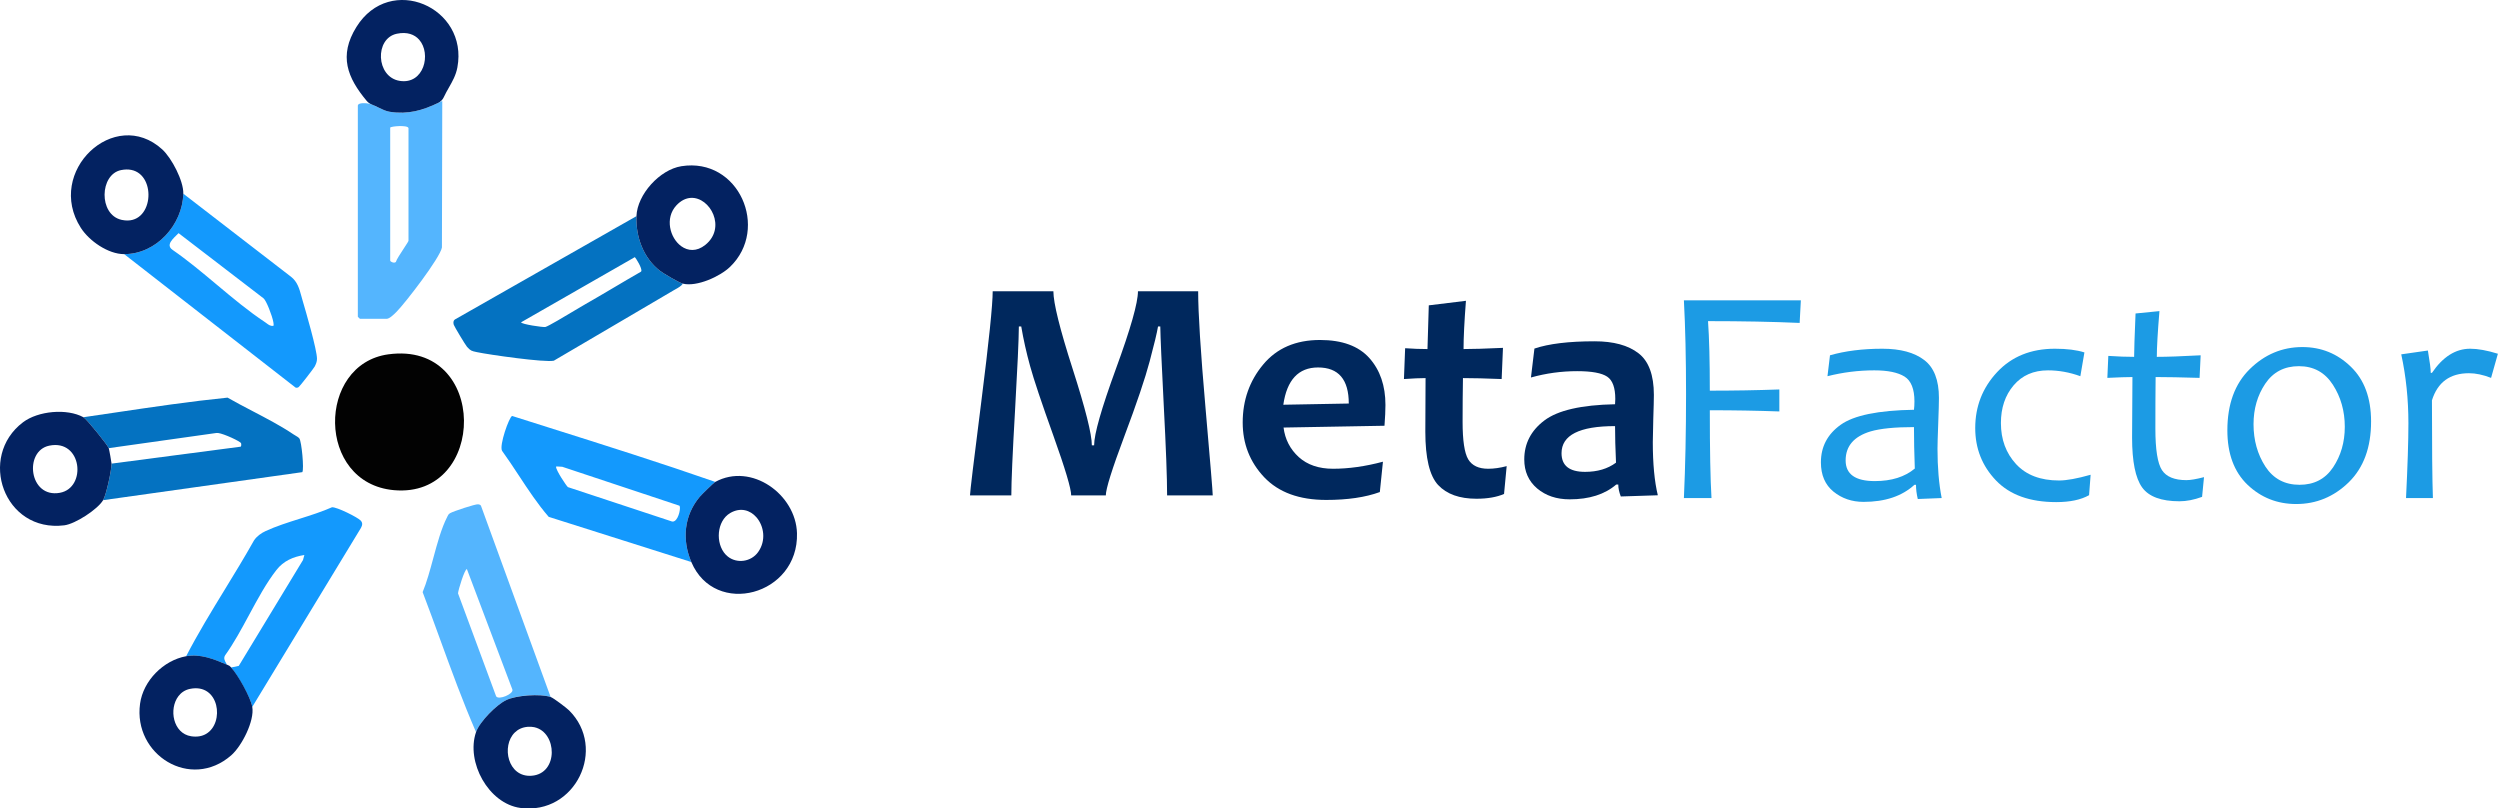 <svg width="436" height="141" viewBox="0 0 436 141" fill="none" xmlns="http://www.w3.org/2000/svg">
<path d="M211.501 86.397H203.543C203.543 83.303 203.345 78.079 202.96 70.731C202.585 63.371 202.382 58.772 202.355 56.939H201.96C201.777 58.038 201.293 60.064 200.501 63.022C199.72 65.97 198.251 70.324 196.085 76.085C193.928 81.835 192.855 85.272 192.855 86.397H186.814C186.814 85.231 185.777 81.762 183.71 75.981C181.637 70.204 180.283 66.158 179.647 63.835C179.007 61.517 178.491 59.22 178.105 56.939H177.689C177.673 59.22 177.449 64.106 177.022 71.606C176.59 79.095 176.376 84.022 176.376 86.397H169.168C169.168 85.856 169.824 80.387 171.147 69.981C172.465 59.564 173.126 53.168 173.126 50.793H183.71C183.71 52.835 184.824 57.345 187.064 64.314C189.298 71.272 190.418 75.725 190.418 77.668H190.814C190.814 75.71 192.085 71.251 194.626 64.293C197.178 57.324 198.46 52.824 198.46 50.793H208.96C208.96 54.574 209.382 61.309 210.23 71.001C211.074 80.684 211.501 85.814 211.501 86.397Z" fill="#00285D"/>
<path d="M241.622 70.626C241.622 71.559 241.565 72.767 241.456 74.251L223.852 74.564C224.112 76.621 224.997 78.335 226.497 79.71C228.008 81.074 230.003 81.751 232.477 81.751C235.195 81.751 238.102 81.345 241.185 80.522L240.643 85.814C238.128 86.731 235.008 87.189 231.289 87.189C226.591 87.189 222.987 85.871 220.477 83.231C217.977 80.579 216.727 77.397 216.727 73.689C216.727 69.803 217.914 66.434 220.289 63.585C222.664 60.725 225.966 59.293 230.206 59.293C234.065 59.293 236.935 60.345 238.81 62.439C240.685 64.538 241.622 67.267 241.622 70.626ZM235.227 70.376C235.227 66.184 233.44 64.085 229.872 64.085C226.456 64.085 224.435 66.251 223.81 70.585L235.227 70.376Z" fill="#00285D"/>
<path d="M262.764 81.292L262.306 86.147C261.025 86.699 259.421 86.98 257.493 86.98C254.535 86.98 252.306 86.183 250.806 84.584C249.316 82.975 248.577 79.876 248.577 75.292C248.577 72.542 248.587 69.428 248.618 65.938C247.702 65.938 246.441 65.995 244.848 66.105L245.056 60.73C246.457 60.829 247.754 60.876 248.952 60.876C248.978 59.917 249.056 57.376 249.181 53.251L255.66 52.459C255.379 56.084 255.243 58.891 255.243 60.876C256.77 60.876 259.061 60.808 262.118 60.667L261.889 66.105C259.124 65.995 256.874 65.938 255.139 65.938C255.098 68.37 255.077 70.912 255.077 73.563C255.077 76.813 255.4 78.995 256.056 80.105C256.723 81.204 257.879 81.751 259.535 81.751C260.535 81.751 261.608 81.6 262.764 81.292Z" fill="#00285D"/>
<path d="M289.124 86.376L282.665 86.584C282.374 85.824 282.228 85.126 282.228 84.501H281.874C279.874 86.225 277.165 87.084 273.749 87.084C271.467 87.084 269.582 86.449 268.082 85.188C266.582 83.912 265.832 82.225 265.832 80.126C265.832 77.365 266.999 75.1 269.332 73.334C271.676 71.558 275.79 70.615 281.665 70.501C281.691 70.183 281.707 69.876 281.707 69.584C281.707 67.615 281.233 66.313 280.29 65.688C279.342 65.053 277.603 64.73 275.061 64.73C272.311 64.73 269.624 65.1 266.999 65.834L267.603 60.792C270.087 59.949 273.587 59.522 278.103 59.522C281.405 59.522 283.957 60.219 285.749 61.605C287.54 62.98 288.436 65.407 288.436 68.876C288.436 69.641 288.4 71.037 288.332 73.063C288.275 75.079 288.249 76.428 288.249 77.105C288.249 80.87 288.54 83.959 289.124 86.376ZM281.832 80.688C281.717 78.219 281.665 76.094 281.665 74.313C275.441 74.313 272.332 75.891 272.332 79.042C272.332 81.209 273.697 82.292 276.436 82.292C278.587 82.292 280.384 81.761 281.832 80.688Z" fill="#00285D"/>
<path d="M314.068 52.381L313.859 56.318C309.161 56.11 303.839 56.006 297.88 56.006C298.089 58.938 298.193 62.98 298.193 68.131C302.344 68.131 306.385 68.063 310.318 67.922V71.756C306.526 71.62 302.484 71.547 298.193 71.547C298.193 78.454 298.286 83.558 298.484 86.86H293.672C293.922 81.391 294.047 75.35 294.047 68.735C294.047 62.527 293.922 57.079 293.672 52.381H314.068Z" fill="#1C9BE4"/>
<path d="M338.629 86.86L334.462 87.027C334.254 86.152 334.15 85.329 334.15 84.547H333.879C331.712 86.537 328.754 87.527 325.004 87.527C322.973 87.527 321.223 86.928 319.754 85.735C318.296 84.542 317.566 82.839 317.566 80.631C317.566 77.912 318.712 75.73 321.004 74.089C323.296 72.438 327.556 71.563 333.796 71.464C333.848 71.047 333.879 70.563 333.879 70.006C333.879 67.839 333.301 66.397 332.15 65.672C330.993 64.954 329.238 64.589 326.879 64.589C324.113 64.589 321.389 64.933 318.712 65.61L319.15 61.964C321.801 61.204 324.848 60.818 328.296 60.818C331.431 60.818 333.858 61.475 335.566 62.777C337.285 64.068 338.15 66.277 338.15 69.402C338.15 70.235 338.108 71.745 338.025 73.922C337.941 76.105 337.9 77.558 337.9 78.277C337.9 81.485 338.139 84.35 338.629 86.86ZM333.941 81.714C333.842 79.037 333.796 76.626 333.796 74.485C330.473 74.485 327.952 74.735 326.233 75.235C323.327 76.11 321.879 77.797 321.879 80.297C321.879 82.704 323.572 83.902 326.962 83.902C329.879 83.902 332.202 83.172 333.941 81.714Z" fill="#1C9BE4"/>
<path d="M364.605 82.797L364.335 86.36C362.918 87.162 361.007 87.568 358.605 87.568C354.022 87.568 350.522 86.313 348.105 83.797C345.689 81.272 344.48 78.225 344.48 74.652C344.48 70.876 345.751 67.626 348.293 64.902C350.835 62.183 354.194 60.818 358.376 60.818C360.486 60.818 362.199 61.037 363.522 61.464L362.814 65.61C360.949 64.933 359.069 64.589 357.168 64.589C354.652 64.589 352.652 65.464 351.168 67.214C349.694 68.954 348.96 71.141 348.96 73.777C348.96 76.641 349.84 79.027 351.605 80.943C353.366 82.85 355.866 83.797 359.105 83.797C360.423 83.797 362.257 83.464 364.605 82.797Z" fill="#1C9BE4"/>
<path d="M384.378 83.214L384.044 86.652C382.654 87.162 381.341 87.422 380.107 87.422C376.924 87.422 374.753 86.62 373.586 85.006C372.419 83.381 371.836 80.485 371.836 76.318C371.836 73.61 371.857 70.089 371.898 65.756C370.909 65.756 369.451 65.808 367.523 65.902L367.69 62.068C369.357 62.183 370.857 62.235 372.19 62.235C372.19 61.167 372.273 58.647 372.44 54.672L376.607 54.256C376.299 57.964 376.148 60.626 376.148 62.235C377.883 62.235 380.43 62.147 383.794 61.964L383.607 65.902C380.424 65.808 377.867 65.756 375.94 65.756C375.909 68.422 375.898 71.422 375.898 74.756C375.898 78.397 376.279 80.808 377.044 81.985C377.805 83.152 379.232 83.735 381.315 83.735C382.008 83.735 383.029 83.563 384.378 83.214Z" fill="#1C9BE4"/>
<path d="M413.516 73.507C413.516 78.038 412.214 81.569 409.62 84.111C407.021 86.642 403.964 87.902 400.453 87.902C397.161 87.902 394.333 86.788 391.974 84.548C389.625 82.298 388.453 79.132 388.453 75.048C388.453 70.496 389.75 66.939 392.349 64.382C394.958 61.814 398.021 60.527 401.536 60.527C404.813 60.527 407.625 61.668 409.974 63.944C412.333 66.21 413.516 69.397 413.516 73.507ZM408.932 74.444C408.932 71.684 408.234 69.231 406.849 67.09C405.458 64.939 403.484 63.861 400.932 63.861C398.391 63.861 396.432 64.882 395.057 66.923C393.693 68.954 393.016 71.309 393.016 73.986C393.016 76.767 393.703 79.225 395.078 81.361C396.464 83.486 398.453 84.548 401.036 84.548C403.578 84.548 405.526 83.538 406.891 81.507C408.25 79.465 408.932 77.111 408.932 74.444Z" fill="#1C9BE4"/>
<path d="M435.632 61.693L434.444 65.902C433.053 65.36 431.767 65.089 430.59 65.089C427.267 65.089 425.116 66.667 424.132 69.818C424.132 77.943 424.184 83.626 424.298 86.86H419.611C419.887 81.266 420.027 76.917 420.027 73.818C420.027 69.641 419.611 65.631 418.777 61.797L423.423 61.131C423.757 63.079 423.923 64.376 423.923 65.027H424.132C426.033 62.225 428.257 60.818 430.798 60.818C432.142 60.818 433.757 61.11 435.632 61.693Z" fill="#1C9BE4"/>
<g clip-path="url(#clip0_3312_303)">
<path d="M67.744 61.793C85.258 59.425 85.042 86.964 68.692 85.483C55.122 84.255 55.23 63.485 67.744 61.793Z" fill="#020202"/>
<path fill-rule="evenodd" clip-rule="evenodd" d="M122.05 86.624C122.369 86.246 124.474 84.187 124.742 84.042H124.74C115.171 80.712 105.475 77.65 95.813 74.599C93.645 73.914 91.478 73.23 89.314 72.543C88.811 72.685 87.004 77.746 87.569 78.638C88.584 80.039 89.538 81.489 90.493 82.94C92.126 85.42 93.759 87.901 95.693 90.138L120.57 98.018C118.911 94.105 119.298 89.89 122.05 86.624ZM118.582 88.6C118.581 88.419 118.555 88.276 118.501 88.198L98.054 81.404L97.011 81.345C96.99 81.365 96.98 81.399 96.981 81.444C96.982 82.043 98.746 84.699 99.04 84.952L117.04 90.898C117.974 91.335 118.588 89.496 118.582 88.6Z" fill="#1399FD"/>
<path fill-rule="evenodd" clip-rule="evenodd" d="M122.05 86.625C119.299 89.888 118.911 94.105 120.57 98.019C124.691 107.728 139.302 103.832 138.995 92.99C138.804 86.223 131.048 80.615 124.743 84.043C124.475 84.19 122.369 86.247 122.05 86.625ZM131.917 90.211C130.834 88.969 129.139 88.43 127.354 89.47C124.976 90.858 124.738 94.766 126.544 96.706L126.542 96.703C126.664 96.835 126.794 96.954 126.93 97.062C128.528 98.332 130.989 97.995 132.214 96.285C133.651 94.276 133.238 91.722 131.917 90.211Z" fill="#032261"/>
<path fill-rule="evenodd" clip-rule="evenodd" d="M115.091 47.222C112.217 44.993 110.864 41.306 110.999 37.702L110.997 37.699L79.334 55.718C79.015 55.975 79.044 56.287 79.137 56.64C79.209 56.907 81.182 60.188 81.444 60.482C82.067 61.178 82.248 61.216 83.118 61.4C83.147 61.406 83.176 61.412 83.207 61.419C85.276 61.858 95.036 63.255 96.59 62.904C100.443 60.66 104.284 58.396 108.125 56.132C111.233 54.3 114.34 52.469 117.454 50.648C117.558 50.587 117.668 50.526 117.781 50.463C118.269 50.193 118.806 49.895 119.098 49.471C118.455 49.314 115.731 47.72 115.091 47.222ZM110.716 44.844L110.717 44.844L110.716 44.845C110.837 44.92 112.08 46.856 111.829 47.325C111.812 47.358 111.788 47.384 111.755 47.401C110.176 48.303 108.609 49.23 107.041 50.157C105.311 51.179 103.581 52.202 101.835 53.193C101.552 53.353 100.992 53.688 100.31 54.097C98.415 55.231 95.576 56.929 95.11 57.025C94.707 57.108 90.952 56.552 90.874 56.211L90.875 56.21C90.875 56.21 90.875 56.209 90.875 56.209L110.718 44.842L110.716 44.844C110.716 44.844 110.716 44.844 110.716 44.844Z" fill="#0472C1"/>
<path fill-rule="evenodd" clip-rule="evenodd" d="M115.089 47.222C115.729 47.717 118.454 49.313 119.097 49.47C121.526 50.061 125.566 48.23 127.326 46.535C134.245 39.876 128.855 27.403 118.839 28.985C115.052 29.583 111.14 33.908 110.997 37.701C110.862 41.306 112.215 44.993 115.089 47.222ZM118.807 42.937C116.827 41.501 115.911 38.036 117.955 35.826C118.765 34.95 119.642 34.554 120.489 34.51C123.852 34.333 126.741 39.711 123.007 42.71C121.495 43.925 119.968 43.78 118.807 42.937Z" fill="#032261"/>
<path fill-rule="evenodd" clip-rule="evenodd" d="M31.968 33.779C31.823 39.198 27.261 44.32 21.66 44.322V44.325L51.534 67.586C51.743 67.654 51.9 67.627 52.091 67.505C52.283 67.382 54.737 64.219 54.889 63.913C55.098 63.489 55.284 63.079 55.284 62.591C55.287 60.998 53.331 54.299 52.759 52.362C52.691 52.132 52.628 51.901 52.566 51.671C52.217 50.385 51.873 49.118 50.736 48.253L31.968 33.779ZM46.389 52.653C47.054 53.907 47.948 56.53 47.673 56.825C47.185 56.9 46.849 56.648 46.508 56.392C46.415 56.323 46.322 56.253 46.225 56.189C43.36 54.299 40.576 51.968 37.79 49.635C35.255 47.512 32.718 45.388 30.118 43.594C29.648 43.287 29.527 42.943 29.602 42.591C29.717 42.053 30.29 41.496 30.777 41.023C30.908 40.895 31.034 40.774 31.142 40.66L45.965 52.034C46.08 52.125 46.227 52.349 46.389 52.653Z" fill="#1399FD"/>
<path fill-rule="evenodd" clip-rule="evenodd" d="M21.662 44.322C27.262 44.319 31.825 39.197 31.97 33.779C32.029 31.562 29.94 27.556 28.291 26.053C19.997 18.496 7.824 29.934 14.1 39.739C15.567 42.029 18.861 44.322 21.662 44.322ZM22.905 29.633C22.375 29.526 21.774 29.527 21.1 29.666C17.37 30.436 17.183 37.392 21.149 38.329C21.206 38.342 21.262 38.354 21.317 38.365C26.729 39.46 27.446 30.548 22.905 29.633Z" fill="#032261"/>
<path fill-rule="evenodd" clip-rule="evenodd" d="M17.982 87.229C17.982 87.229 17.982 87.229 17.982 87.23H17.977L17.982 87.229ZM19.458 80.854L19.454 80.855C19.471 81.941 18.527 86.308 17.982 87.229L52.722 82.343C53.063 81.867 52.599 76.947 52.202 76.456C52.054 76.271 51.771 76.105 51.508 75.952C51.392 75.884 51.28 75.819 51.186 75.755C49.022 74.296 46.505 72.981 44.027 71.686C42.536 70.907 41.06 70.136 39.685 69.346C33.155 70.008 26.655 70.973 20.162 71.937C18.289 72.215 16.416 72.493 14.543 72.764C15.093 73.063 18.691 77.513 18.961 78.158L37.736 75.512C37.805 75.495 37.903 75.496 38.022 75.511C39.092 75.649 41.946 76.993 42.043 77.303C42.084 77.437 42.136 77.952 41.871 77.915L19.458 80.855C19.458 80.855 19.458 80.855 19.458 80.854Z" fill="#0472C1"/>
<path fill-rule="evenodd" clip-rule="evenodd" d="M18.963 78.158C18.694 77.514 15.095 73.063 14.546 72.764C11.669 71.193 6.645 71.656 4.014 73.644C-3.925 79.642 0.664 92.911 11.205 91.617C13.132 91.379 17.029 88.834 17.982 87.23C18.527 86.311 19.471 81.942 19.454 80.856C19.452 80.664 19.04 78.342 18.963 78.158ZM8.586 77.724C14.339 76.535 15.166 85.095 10.437 85.946C5.042 86.916 4.142 78.644 8.586 77.724Z" fill="#032261"/>
<path fill-rule="evenodd" clip-rule="evenodd" d="M40.316 116.406C41.43 117.745 43.718 121.636 43.998 123.272H44L62.952 92.064C63.205 91.596 63.279 91.194 62.901 90.782C62.388 90.225 58.719 88.389 57.896 88.467C56.142 89.245 54.199 89.86 52.26 90.473C50.199 91.125 48.144 91.776 46.324 92.618C45.527 92.989 44.781 93.516 44.29 94.263C42.684 97.126 40.967 99.933 39.25 102.739C36.89 106.595 34.531 110.451 32.465 114.447C34.953 113.994 37.275 114.952 39.582 115.918C39.582 115.918 39.581 115.917 39.581 115.916C39.579 115.915 39.578 115.914 39.577 115.914C39.538 115.842 39.498 115.771 39.458 115.701C39.195 115.239 38.939 114.789 39.271 114.273C40.777 112.178 42.107 109.712 43.439 107.244C44.943 104.456 46.449 101.665 48.209 99.407C49.441 97.828 51.113 97.105 53.074 96.791L53.073 96.795C53.075 96.794 53.077 96.794 53.079 96.794L52.846 97.662L41.639 116.134L40.316 116.406ZM39.577 115.914C39.576 115.914 39.575 115.913 39.575 115.913L39.577 115.916C39.577 115.915 39.577 115.914 39.577 115.914Z" fill="#1399FD"/>
<path fill-rule="evenodd" clip-rule="evenodd" d="M39.7 115.967C39.664 115.952 39.624 115.935 39.579 115.916C37.277 114.936 34.95 113.992 32.462 114.445C28.505 115.166 24.979 118.702 24.426 122.723C23.202 131.645 33.257 137.902 40.318 131.733C42.173 130.113 44.414 125.716 43.997 123.272C43.717 121.637 41.494 117.691 40.316 116.407C40.047 116.112 40.011 116.097 39.7 115.967ZM31.121 121.406C31.598 120.783 32.267 120.319 33.129 120.141C38.266 119.081 39.228 126.089 35.938 127.995C35.254 128.391 34.386 128.567 33.334 128.404C30.168 127.914 29.413 123.639 31.121 121.406Z" fill="#032261"/>
<path fill-rule="evenodd" clip-rule="evenodd" d="M88.33 122.077C90.161 121.224 94.129 120.959 96.029 121.555L83.883 88.209C83.77 88.015 83.593 87.974 83.387 87.949C82.901 87.89 79.05 89.173 78.527 89.482C78.227 89.659 78.168 89.783 78.063 90.005C78.04 90.053 78.015 90.106 77.985 90.166C76.972 92.139 76.262 94.762 75.559 97.361C74.99 99.464 74.425 101.552 73.707 103.266C74.746 105.987 75.744 108.728 76.742 111.468C78.728 116.92 80.715 122.373 83.021 127.684C83.637 125.897 86.499 122.93 88.33 122.077ZM79.877 103.477C79.931 102.827 81.036 99.257 81.426 99.248V99.245L81.428 99.25V99.248L89.365 120.27C89.584 121.038 86.966 122.122 86.539 121.449C86.526 121.429 86.515 121.407 86.506 121.383L79.877 103.477Z" fill="#54B5FE"/>
<path fill-rule="evenodd" clip-rule="evenodd" d="M99.23 123.875C98.803 123.451 96.491 121.7 96.029 121.555H96.027C94.13 120.96 90.08 121.266 88.328 122.078C86.575 122.889 83.635 125.895 83.019 127.685C81.235 132.876 85.186 140.165 90.772 140.906C100.359 142.176 105.933 130.492 99.23 123.875ZM93.156 126.819C92.814 126.749 92.445 126.725 92.049 126.755C91.092 126.829 90.337 127.2 89.779 127.748C87.402 130.075 88.54 135.602 92.711 135.291C97.441 134.937 97.19 127.714 93.21 126.831C93.192 126.827 93.174 126.823 93.156 126.819Z" fill="#032261"/>
<path fill-rule="evenodd" clip-rule="evenodd" d="M77.073 43.159L77.132 17.596C74.118 19.111 71.468 20.04 67.987 19.498C67.306 19.392 66.652 19.071 66.004 18.753C65.459 18.486 64.919 18.22 64.37 18.086C63.997 17.995 62.406 17.816 62.406 18.454V55.232C62.406 55.259 62.747 55.6 62.774 55.6H67.438C67.942 55.6 68.779 54.758 69.149 54.385L69.158 54.376C70.682 52.844 76.774 44.934 77.073 43.159ZM68.057 45.465C68.129 45.701 68.79 45.958 69.043 45.679C69.123 45.312 69.856 44.194 70.454 43.282C70.883 42.629 71.242 42.082 71.242 41.992V22.377C71.242 22.357 71.239 22.338 71.233 22.32C71.056 21.771 68.205 22.011 68.051 22.253V45.423C68.051 45.437 68.053 45.451 68.057 45.465Z" fill="#54B5FE"/>
<path fill-rule="evenodd" clip-rule="evenodd" d="M76.425 17.941C76.867 17.73 77.21 17.363 77.414 16.919L77.412 16.916C77.679 16.336 77.986 15.797 78.291 15.262C78.904 14.186 79.51 13.125 79.765 11.767C81.741 1.271 68.026 -4.744 62.153 4.713C59.041 9.722 60.575 13.552 63.964 17.608C64.207 17.899 64.526 18.11 64.882 18.243C65.257 18.383 65.629 18.566 66.004 18.75C66.652 19.069 67.306 19.39 67.987 19.496C71.192 19.993 73.693 19.245 76.425 17.941ZM73.1 6.921C75.263 9.371 73.94 14.78 69.707 14.103C65.545 13.439 65.311 6.691 69.211 5.882C71.009 5.509 72.296 6.011 73.1 6.921Z" fill="#032261"/>
</g>
<defs>
<clipPath id="clip0_3312_303">
<rect width="139" height="141" fill="white"/>
</clipPath>
</defs>
</svg>
